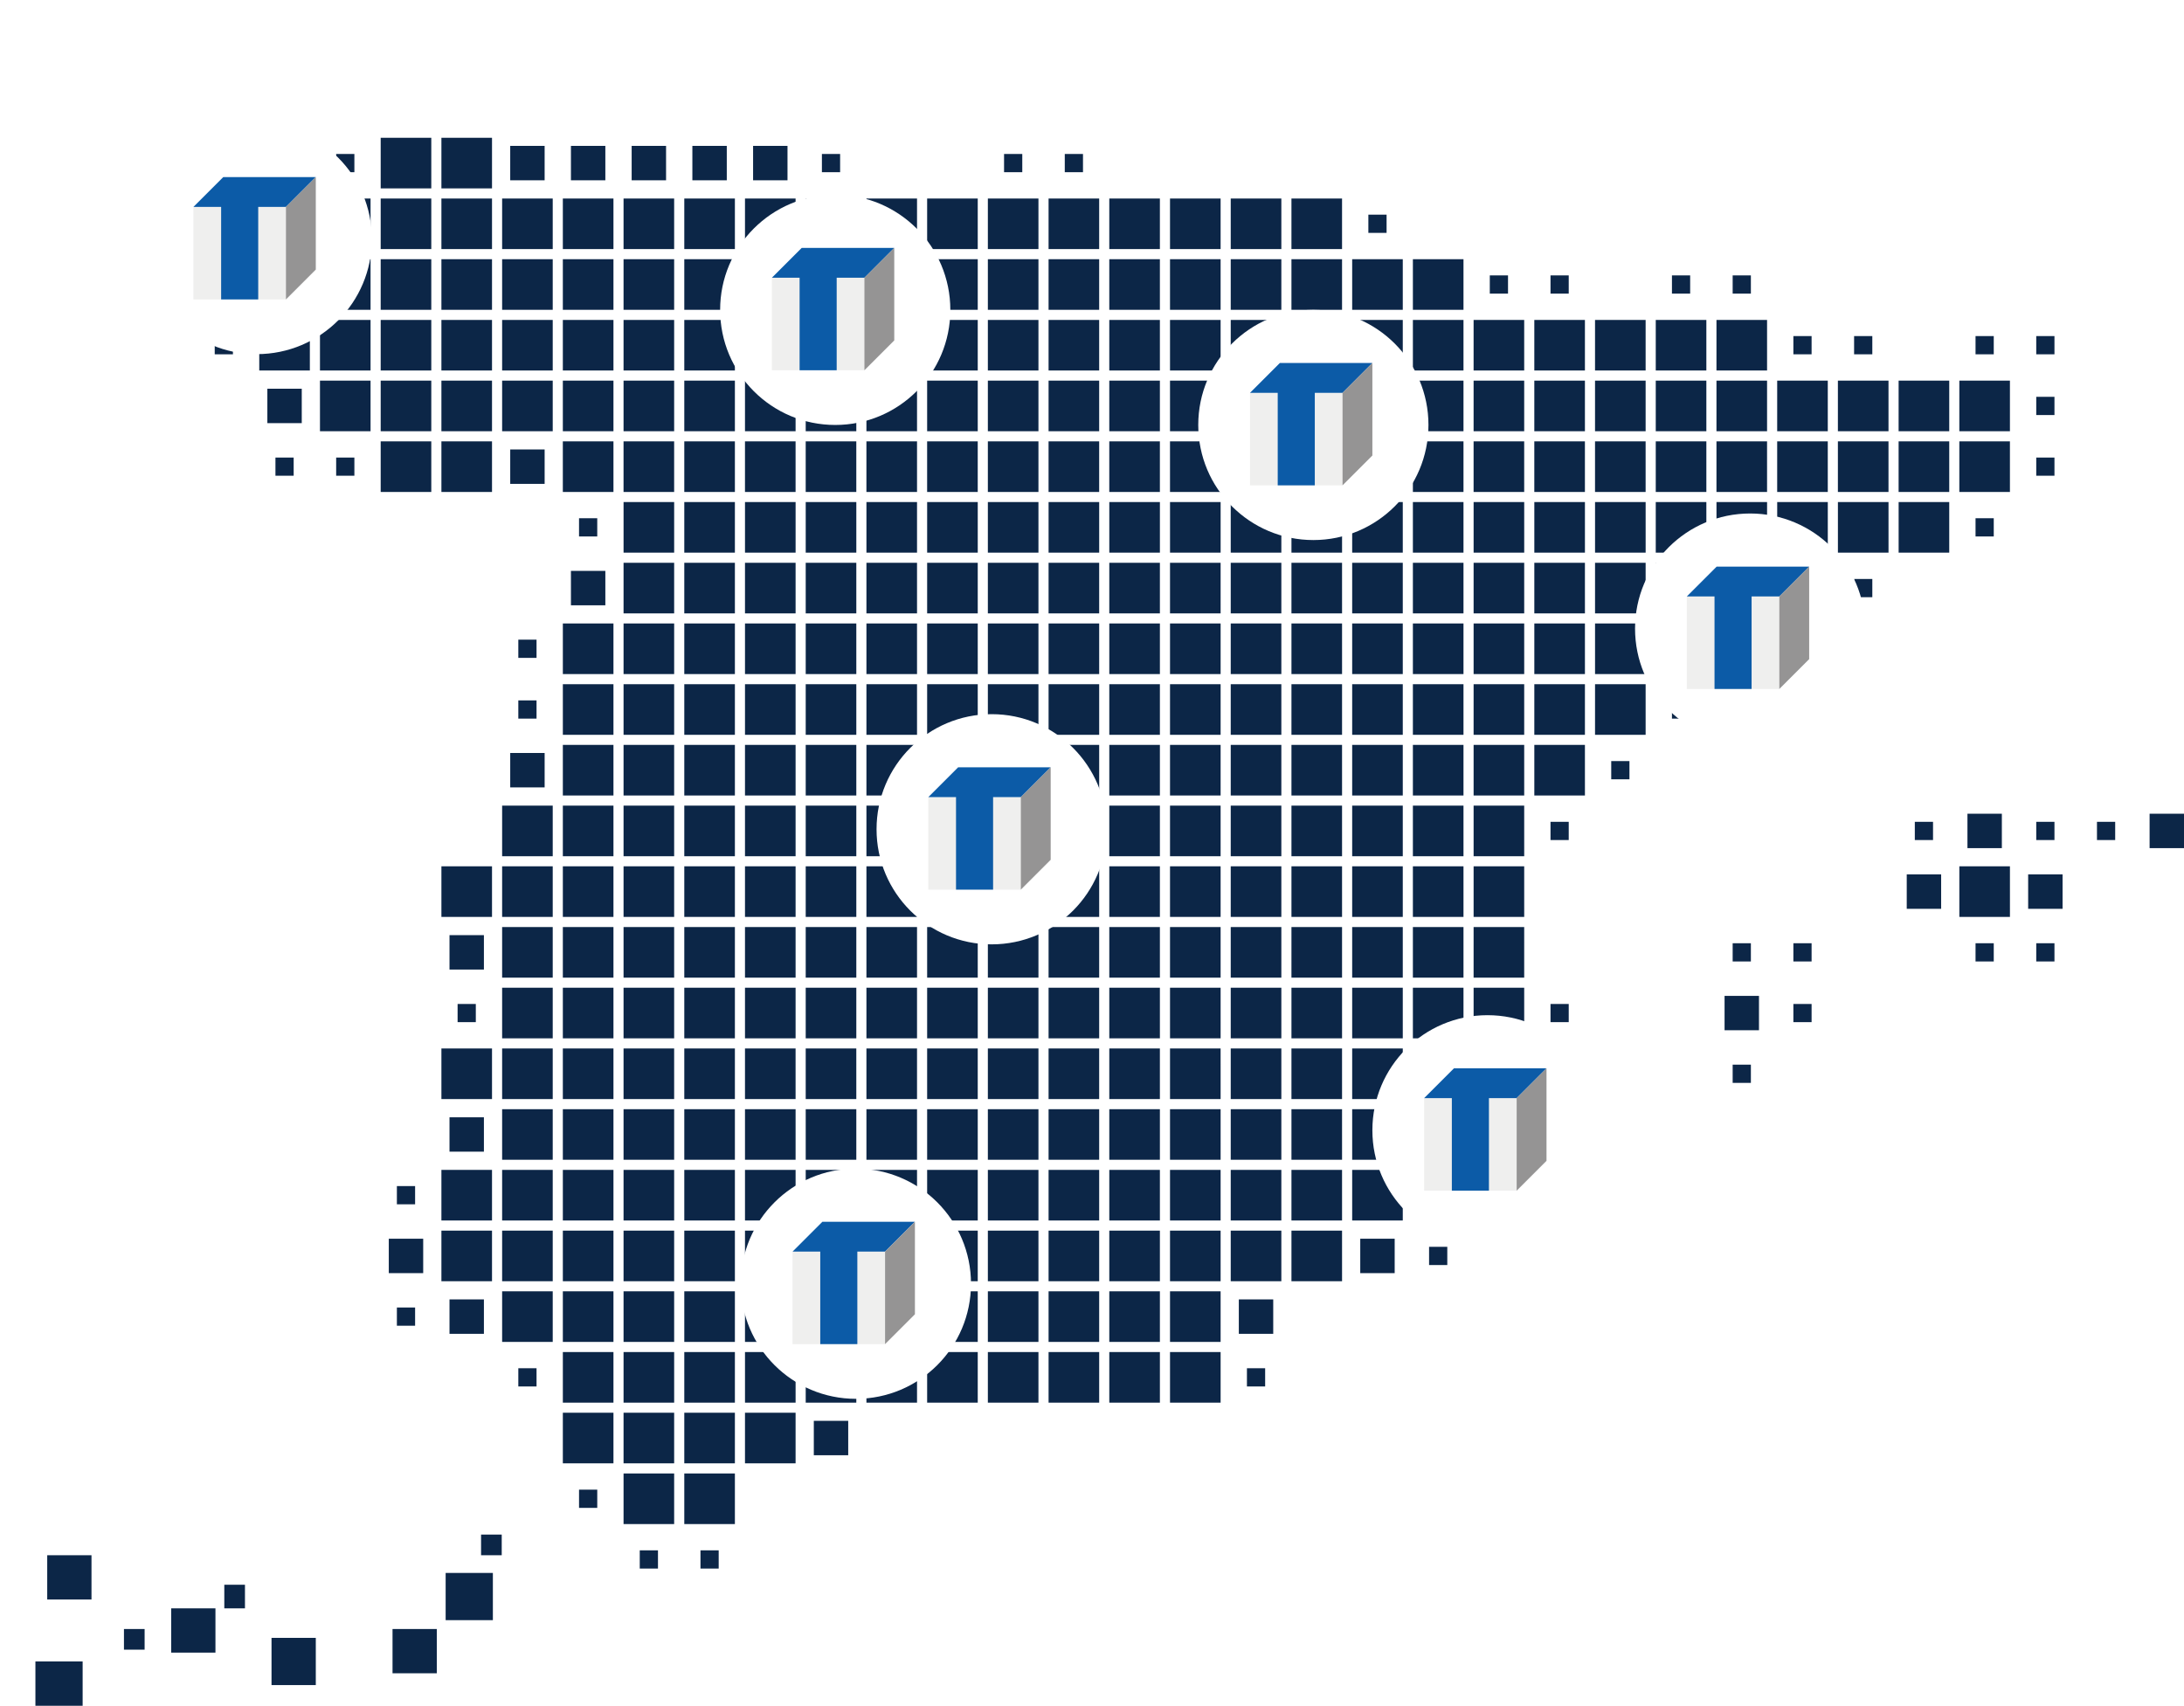 <?xml version="1.0" encoding="UTF-8"?>
<svg xmlns="http://www.w3.org/2000/svg" xmlns:xlink="http://www.w3.org/1999/xlink" width="740" height="578" viewBox="0 0 740 578">
  <defs>
    <filter id="Elipse_134" x="196" y="24" width="186" height="186">
      <feGaussianBlur stdDeviation="18"></feGaussianBlur>
    </filter>
    <filter id="Elipse_134-2" x="506" y="132" width="186" height="186">
      <feGaussianBlur stdDeviation="18"></feGaussianBlur>
    </filter>
    <filter id="Elipse_134-3" x="203" y="354" width="186" height="186">
      <feGaussianBlur stdDeviation="18"></feGaussianBlur>
    </filter>
    <filter id="Elipse_134-4" x="417" y="302" width="186" height="186">
      <feGaussianBlur stdDeviation="18"></feGaussianBlur>
    </filter>
    <filter id="Elipse_134-5" x="249" y="200" width="186" height="186">
      <feGaussianBlur stdDeviation="18"></feGaussianBlur>
    </filter>
    <filter id="Elipse_134-6" x="358" y="63" width="186" height="186">
      <feGaussianBlur stdDeviation="18"></feGaussianBlur>
    </filter>
    <filter id="Elipse_134-7" x="0" y="0" width="186" height="186">
      <feGaussianBlur stdDeviation="18"></feGaussianBlur>
    </filter>
  </defs>
  <g id="Grupo_10806" data-name="Grupo 10806" transform="translate(-1997 -5876)">
    <path id="Trazado_13499" data-name="Trazado 13499" d="M147.094,478.659H144.01v6.173h6.173v-6.173Zm20.573,0h-3.085v6.173h6.173v-6.173Zm-41.144-20.573h-3.086v6.173h6.173v-6.173Zm20.571-5.483h-8.572v17.143h17.145V452.6Zm20.573,0H159.1v17.143h17.145V452.6Zm41.146-17.832h-5.829v11.66h11.66v-11.66Zm-82.291-2.743h-8.572v17.145H135.1V432.028Zm20.571,0h-8.572v17.145h17.145V432.028Zm20.573,0H159.1v17.145h17.145V432.028Zm20.573,0h-8.572v17.145h17.145V432.028ZM105.95,416.942h-3.086v6.173h6.173v-6.173Zm246.874,0h-3.086v6.173h6.173v-6.173Zm-226.3-5.487h-8.572V428.6H135.1V411.455Zm20.571,0h-8.572V428.6h17.145V411.455Zm20.573,0H159.1V428.6h17.145V411.455Zm20.573,0h-8.572V428.6h17.145V411.455Zm20.573,0h-8.572V428.6h17.145V411.455Zm20.573,0h-8.572V428.6H237.96V411.455Zm20.571,0h-8.572V428.6h17.145V411.455Zm20.573,0H261.96V428.6H279.1V411.455Zm20.573,0h-8.572V428.6h17.145V411.455Zm20.573,0h-8.572V428.6h17.145V411.455Zm20.573,0h-8.572V428.6h17.145V411.455ZM64.8,396.369H61.719v6.173h6.173v-6.173Zm20.573-2.743H79.548v11.658h11.66V393.626Zm267.447,0h-5.829v11.658h11.658V393.626ZM105.95,390.882H97.379v17.145h17.145V390.882Zm20.573,0h-8.572v17.145H135.1V390.882Zm20.571,0h-8.572v17.145h17.145V390.882Zm20.573,0H159.1v17.145h17.145V390.882Zm20.573,0h-8.572v17.145h17.145V390.882Zm20.573,0h-8.572v17.145h17.145V390.882Zm20.573,0h-8.572v17.145H237.96V390.882Zm20.571,0h-8.572v17.145h17.145V390.882Zm20.573,0H261.96v17.145H279.1V390.882Zm20.573,0h-8.572v17.145h17.145V390.882Zm20.573,0h-8.572v17.145h17.145V390.882Zm20.573,0h-8.572v17.145h17.145V390.882ZM414.543,375.8h-3.088v6.173h6.173V375.8ZM64.8,373.053H58.975v11.658h11.66V373.053Zm329.164,0h-5.829v11.658H399.8V373.053ZM85.377,370.309H76.805v17.147H93.95V370.309Zm20.573,0H97.379v17.147h17.145V370.309Zm20.573,0h-8.572v17.147H135.1V370.309Zm20.571,0h-8.572v17.147h17.145V370.309Zm20.573,0H159.1v17.147h17.145V370.309Zm20.573,0h-8.572v17.147h17.145V370.309Zm20.573,0h-8.572v17.147h17.145V370.309Zm20.573,0h-8.572v17.147H237.96V370.309Zm20.571,0h-8.572v17.147h17.145V370.309Zm20.573,0H261.96v17.147H279.1V370.309Zm20.573,0h-8.572v17.147h17.145V370.309Zm20.573,0h-8.572v17.147h17.145V370.309Zm20.573,0h-8.572v17.147h17.145V370.309Zm20.573,0H344.25v17.147H361.4V370.309Zm20.573,0h-8.573v17.147h17.145V370.309ZM64.8,355.223H61.719V361.4h6.173v-6.173Zm349.739,0h-3.088V361.4h6.173v-6.173ZM85.377,349.737H76.805v17.145H93.95V349.737Zm20.573,0H97.379v17.145h17.145V349.737Zm20.573,0h-8.572v17.145H135.1V349.737Zm20.571,0h-8.572v17.145h17.145V349.737Zm20.573,0H159.1v17.145h17.145V349.737Zm20.573,0h-8.572v17.145h17.145V349.737Zm20.573,0h-8.572v17.145h17.145V349.737Zm20.573,0h-8.572v17.145H237.96V349.737Zm20.571,0h-8.572v17.145h17.145V349.737Zm20.573,0H261.96v17.145H279.1V349.737Zm20.573,0h-8.572v17.145h17.145V349.737Zm20.573,0h-8.572v17.145h17.145V349.737Zm20.573,0h-8.572v17.145h17.145V349.737Zm20.573,0H344.25v17.145H361.4V349.737Zm20.573,0h-8.573v17.145h17.145V349.737Zm20.571,0H385.4v17.145h17.145V349.737Zm41.148-15.088h-3.088v6.173H438.2v-6.173ZM85.377,331.907H79.548v11.66h11.66v-11.66Zm20.573-2.743H97.379v17.145h17.145V329.164Zm20.573,0h-8.572v17.145H135.1V329.164Zm20.571,0h-8.572v17.145h17.145V329.164Zm20.573,0H159.1v17.145h17.145V329.164Zm20.573,0h-8.572v17.145h17.145V329.164Zm20.573,0h-8.572v17.145h17.145V329.164Zm20.573,0h-8.572v17.145H237.96V329.164Zm20.571,0h-8.572v17.145h17.145V329.164Zm20.573,0H261.96v17.145H279.1V329.164Zm20.573,0h-8.572v17.145h17.145V329.164Zm20.573,0h-8.572v17.145h17.145V329.164Zm20.573,0h-8.572v17.145h17.145V329.164Zm20.573,0H344.25v17.145H361.4V329.164Zm20.573,0h-8.573v17.145h17.145V329.164Zm20.571,0H385.4v17.145h17.145V329.164Zm20.575,0H405.97v17.145h17.145V329.164Zm41.144-15.086H452.6v6.173h6.173v-6.173Zm61.719,0h-3.088v6.173h6.173v-6.173Zm-432.03-5.487H76.805v17.145H93.95V308.591Zm20.573,0H97.379v17.145h17.145V308.591Zm20.573,0h-8.572v17.145H135.1V308.591Zm20.571,0h-8.572v17.145h17.145V308.591Zm20.573,0H159.1v17.145h17.145V308.591Zm20.573,0h-8.572v17.145h17.145V308.591Zm20.573,0h-8.572v17.145h17.145V308.591Zm20.573,0h-8.572v17.145H237.96V308.591Zm20.571,0h-8.572v17.145h17.145V308.591Zm20.573,0H261.96v17.145H279.1V308.591Zm20.573,0h-8.572v17.145h17.145V308.591Zm20.573,0h-8.572v17.145h17.145V308.591Zm20.573,0h-8.572v17.145h17.145V308.591Zm20.573,0H344.25v17.145H361.4V308.591Zm20.573,0h-8.573v17.145h17.145V308.591Zm20.571,0H385.4v17.145h17.145V308.591Zm20.575,0H405.97v17.145h17.145V308.591Zm20.573,0h-8.573v17.145h17.145V308.591ZM85.377,293.505H82.292v6.173h6.171v-6.173Zm370.31,0H452.6v6.173h6.173v-6.173Zm82.292,0h-3.088v6.173h6.173v-6.173Zm-20.573-2.744h-5.831v11.66h11.66v-11.66ZM105.95,288.018H97.379v17.145h17.145V288.018Zm20.573,0h-8.572v17.145H135.1V288.018Zm20.571,0h-8.572v17.145h17.145V288.018Zm20.573,0H159.1v17.145h17.145V288.018Zm20.573,0h-8.572v17.145h17.145V288.018Zm20.573,0h-8.572v17.145h17.145V288.018Zm20.573,0h-8.572v17.145H237.96V288.018Zm20.571,0h-8.572v17.145h17.145V288.018Zm20.573,0H261.96v17.145H279.1V288.018Zm20.573,0h-8.572v17.145h17.145V288.018Zm20.573,0h-8.572v17.145h17.145V288.018Zm20.573,0h-8.572v17.145h17.145V288.018Zm20.573,0H344.25v17.145H361.4V288.018Zm20.573,0h-8.573v17.145h17.145V288.018Zm20.571,0H385.4v17.145h17.145V288.018Zm20.575,0H405.97v17.145h17.145V288.018Zm20.573,0h-8.573v17.145h17.145V288.018Zm82.291-15.086h-3.088V279.1h6.173v-6.173Zm20.573,0h-3.088V279.1h6.173v-6.173Zm61.718,0h-3.086V279.1h6.173v-6.173Zm20.573,0h-3.088V279.1h6.173v-6.173ZM85.377,270.189H79.548v11.658h11.66V270.189Zm20.573-2.744H97.379V284.59h17.145V267.445Zm20.573,0h-8.572V284.59H135.1V267.445Zm20.571,0h-8.572V284.59h17.145V267.445Zm20.573,0H159.1V284.59h17.145V267.445Zm20.573,0h-8.572V284.59h17.145V267.445Zm20.573,0h-8.572V284.59h17.145V267.445Zm20.573,0h-8.572V284.59H237.96V267.445Zm20.571,0h-8.572V284.59h17.145V267.445Zm20.573,0H261.96V284.59H279.1V267.445Zm20.573,0h-8.572V284.59h17.145V267.445Zm20.573,0h-8.572V284.59h17.145V267.445Zm20.573,0h-8.572V284.59h17.145V267.445Zm20.573,0H344.25V284.59H361.4V267.445Zm20.573,0h-8.573V284.59h17.145V267.445Zm20.571,0H385.4V284.59h17.145V267.445Zm20.575,0H405.97V284.59h17.145V267.445Zm20.573,0h-8.573V284.59h17.145V267.445Zm144.008-17.829H573.3v11.658h11.658V249.616Zm41.146,0H614.44v11.658H626.1V249.616ZM85.377,246.874H76.805v17.145H93.95V246.874Zm20.573,0H97.379v17.145h17.145V246.874Zm20.573,0h-8.572v17.145H135.1V246.874Zm20.571,0h-8.572v17.145h17.145V246.874Zm20.573,0H159.1v17.145h17.145V246.874Zm20.573,0h-8.572v17.145h17.145V246.874Zm20.573,0h-8.572v17.145h17.145V246.874Zm20.573,0h-8.572v17.145H237.96V246.874Zm20.571,0h-8.572v17.145h17.145V246.874Zm20.573,0H261.96v17.145H279.1V246.874Zm20.573,0h-8.572v17.145h17.145V246.874Zm20.573,0h-8.572v17.145h17.145V246.874Zm20.573,0h-8.572v17.145h17.145V246.874Zm20.573,0H344.25v17.145H361.4V246.874Zm20.573,0h-8.573v17.145h17.145V246.874Zm20.571,0H385.4v17.145h17.145V246.874Zm20.575,0H405.97v17.145h17.145V246.874Zm20.573,0h-8.573v17.145h17.145V246.874Zm164.581,0h-8.573v17.145h17.145V246.874Zm-144.01-15.088H452.6v6.173h6.173v-6.173Zm123.437,0h-3.086v6.173h6.173v-6.173Zm41.146,0h-3.088v6.173h6.173v-6.173Zm20.573,0h-3.088v6.173h6.173v-6.173ZM599.7,229.043h-5.831V240.7h11.66v-11.66Zm61.717,0h-5.829V240.7h11.658v-11.66ZM105.95,226.3H97.379v17.145h17.145V226.3Zm20.573,0h-8.572v17.145H135.1V226.3Zm20.571,0h-8.572v17.145h17.145V226.3Zm20.573,0H159.1v17.145h17.145V226.3Zm20.573,0h-8.572v17.145h17.145V226.3Zm20.573,0h-8.572v17.145h17.145V226.3Zm20.573,0h-8.572v17.145H237.96V226.3Zm20.571,0h-8.572v17.145h17.145V226.3Zm20.573,0H261.96v17.145H279.1V226.3Zm20.573,0h-8.572v17.145h17.145V226.3Zm20.573,0h-8.572v17.145h17.145V226.3Zm20.573,0h-8.572v17.145h17.145V226.3Zm20.573,0H344.25v17.145H361.4V226.3Zm20.573,0h-8.573v17.145h17.145V226.3Zm20.571,0H385.4v17.145h17.145V226.3Zm20.575,0H405.97v17.145h17.145V226.3Zm20.573,0h-8.573v17.145h17.145V226.3Zm41.144-15.086h-3.086v6.173h6.173v-6.173ZM105.95,208.47h-5.829v11.66h11.66V208.47Zm20.573-2.743h-8.572v17.145H135.1V205.727Zm20.571,0h-8.572v17.145h17.145V205.727Zm20.573,0H159.1v17.145h17.145V205.727Zm20.573,0h-8.572v17.145h17.145V205.727Zm20.573,0h-8.572v17.145h17.145V205.727Zm20.573,0h-8.572v17.145H237.96V205.727Zm20.571,0h-8.572v17.145h17.145V205.727Zm20.573,0H261.96v17.145H279.1V205.727Zm20.573,0h-8.572v17.145h17.145V205.727Zm20.573,0h-8.572v17.145h17.145V205.727Zm20.573,0h-8.572v17.145h17.145V205.727Zm20.573,0H344.25v17.145H361.4V205.727Zm20.573,0h-8.573v17.145h17.145V205.727Zm20.571,0H385.4v17.145h17.145V205.727Zm20.575,0H405.97v17.145h17.145V205.727Zm20.573,0h-8.573v17.145h17.145V205.727Zm20.571,0h-8.573v17.145h17.147V205.727ZM105.95,190.641h-3.086v6.173h6.173v-6.173Zm390.884,0h-3.086v6.173h6.171v-6.173Zm-370.31-5.487h-8.572V202.3H135.1V185.154Zm20.571,0h-8.572V202.3h17.145V185.154Zm20.573,0H159.1V202.3h17.145V185.154Zm20.573,0h-8.572V202.3h17.145V185.154Zm20.573,0h-8.572V202.3h17.145V185.154Zm20.573,0h-8.572V202.3H237.96V185.154Zm20.571,0h-8.572V202.3h17.145V185.154Zm20.573,0H261.96V202.3H279.1V185.154Zm20.573,0h-8.572V202.3h17.145V185.154Zm20.573,0h-8.572V202.3h17.145V185.154Zm20.573,0h-8.572V202.3h17.145V185.154Zm20.573,0H344.25V202.3H361.4V185.154Zm20.573,0h-8.573V202.3h17.145V185.154Zm20.571,0H385.4V202.3h17.145V185.154Zm20.575,0H405.97V202.3h17.145V185.154Zm20.573,0h-8.573V202.3h17.145V185.154Zm20.571,0h-8.573V202.3h17.147V185.154Zm20.573,0h-8.573V202.3h17.145V185.154ZM105.95,170.068h-3.086v6.173h6.173v-6.173Zm411.457,0h-3.088v6.173h6.173v-6.173Zm-20.573-2.743H491v11.658h11.66V167.326Zm-370.31-2.744h-8.572v17.147H135.1V164.581Zm20.571,0h-8.572v17.147h17.145V164.581Zm20.573,0H159.1v17.147h17.145V164.581Zm20.573,0h-8.572v17.147h17.145V164.581Zm20.573,0h-8.572v17.147h17.145V164.581Zm20.573,0h-8.572v17.147H237.96V164.581Zm20.571,0h-8.572v17.147h17.145V164.581Zm20.573,0H261.96v17.147H279.1V164.581Zm20.573,0h-8.572v17.147h17.145V164.581Zm20.573,0h-8.572v17.147h17.145V164.581Zm20.573,0h-8.572v17.147h17.145V164.581Zm20.573,0H344.25v17.147H361.4V164.581Zm20.573,0h-8.573v17.147h17.145V164.581Zm20.571,0H385.4v17.147h17.145V164.581Zm20.575,0H405.97v17.147h17.145V164.581Zm20.573,0h-8.573v17.147h17.145V164.581Zm20.571,0h-8.573v17.147h17.147V164.581Zm20.573,0h-8.573v17.147h17.145V164.581ZM558.551,149.5h-3.086v6.173h6.173V149.5Zm-432.028-2.743h-5.829V158.41h11.658V146.753Zm411.457,0h-5.831V158.41h11.658V146.753ZM147.094,144.01h-8.572v17.145h17.145V144.01Zm20.573,0H159.1v17.145h17.145V144.01Zm20.573,0h-8.572v17.145h17.145V144.01Zm20.573,0h-8.572v17.145h17.145V144.01Zm20.573,0h-8.572v17.145H237.96V144.01Zm20.571,0h-8.572v17.145h17.145V144.01Zm20.573,0H261.96v17.145H279.1V144.01Zm20.573,0h-8.572v17.145h17.145V144.01Zm20.573,0h-8.572v17.145h17.145V144.01Zm20.573,0h-8.572v17.145h17.145V144.01Zm20.573,0H344.25v17.145H361.4V144.01Zm20.573,0h-8.573v17.145h17.145V144.01Zm20.571,0H385.4v17.145h17.145V144.01Zm20.575,0H405.97v17.145h17.145V144.01Zm20.573,0h-8.573v17.145h17.145V144.01Zm20.571,0h-8.573v17.145h17.147V144.01Zm20.573,0h-8.573v17.145h17.145V144.01Zm20.573,0H488.26v17.145h17.145V144.01Zm20.573,0h-8.573v17.145h17.145V144.01ZM126.523,128.922h-3.086v6.173h6.173v-6.173Zm473.174,0h-3.086v6.173h6.173v-6.173Zm-452.6-5.485h-8.572v17.145h17.145V123.437Zm20.573,0H159.1v17.145h17.145V123.437Zm20.573,0h-8.572v17.145h17.145V123.437Zm20.573,0h-8.572v17.145h17.145V123.437Zm20.573,0h-8.572v17.145H237.96V123.437Zm20.571,0h-8.572v17.145h17.145V123.437Zm20.573,0H261.96v17.145H279.1V123.437Zm20.573,0h-8.572v17.145h17.145V123.437Zm20.573,0h-8.572v17.145h17.145V123.437Zm20.573,0h-8.572v17.145h17.145V123.437Zm20.573,0H344.25v17.145H361.4V123.437Zm20.573,0h-8.573v17.145h17.145V123.437Zm20.571,0H385.4v17.145h17.145V123.437Zm20.575,0H405.97v17.145h17.145V123.437Zm20.573,0h-8.573v17.145h17.145V123.437Zm20.571,0h-8.573v17.145h17.147V123.437Zm20.573,0h-8.573v17.145h17.145V123.437Zm20.573,0H488.26v17.145h17.145V123.437Zm20.573,0h-8.573v17.145h17.145V123.437Zm20.573,0h-8.573v17.145h17.145V123.437Zm20.571,0h-8.573v17.145h17.147V123.437Zm20.573,0h-8.573v17.145H587.7V123.437ZM23.659,108.351H20.573v6.171h6.173v-6.171Zm20.571,0H41.146v6.171h6.173v-6.171Zm576.04,0h-3.088v6.171h6.173v-6.171Zm-514.32-2.744h-5.829v11.66h11.66v-11.66ZM64.8,102.864H56.232v17.145H73.377V102.864Zm20.573,0H76.805v17.145H93.95V102.864Zm41.146,0h-8.572v17.145H135.1V102.864Zm20.571,0h-8.572v17.145h17.145V102.864Zm20.573,0H159.1v17.145h17.145V102.864Zm20.573,0h-8.572v17.145h17.145V102.864Zm20.573,0h-8.572v17.145h17.145V102.864Zm20.573,0h-8.572v17.145H237.96V102.864Zm20.571,0h-8.572v17.145h17.145V102.864Zm20.573,0H261.96v17.145H279.1V102.864Zm20.573,0h-8.572v17.145h17.145V102.864Zm20.573,0h-8.572v17.145h17.145V102.864Zm20.573,0h-8.572v17.145h17.145V102.864Zm20.573,0H344.25v17.145H361.4V102.864Zm20.573,0h-8.573v17.145h17.145V102.864Zm20.571,0H385.4v17.145h17.145V102.864Zm20.575,0H405.97v17.145h17.145V102.864Zm20.573,0h-8.573v17.145h17.145V102.864Zm20.571,0h-8.573v17.145h17.147V102.864Zm20.573,0h-8.573v17.145h17.145V102.864Zm20.573,0H488.26v17.145h17.145V102.864Zm20.573,0h-8.573v17.145h17.145V102.864Zm20.573,0h-8.573v17.145h17.145V102.864Zm20.571,0h-8.573v17.145h17.147V102.864Zm20.573,0h-8.573v17.145H587.7V102.864Zm20.573,0h-8.573v17.145h17.145V102.864ZM620.27,87.778h-3.088V93.95h6.173V87.778ZM23.659,85.035H17.831V96.693H29.488V85.035Zm20.571-2.744H35.659V99.435H52.8V82.291Zm20.573,0H56.232V99.435H73.377V82.291Zm20.573,0H76.805V99.435H93.95V82.291Zm20.573,0H97.379V99.435h17.145V82.291Zm20.573,0h-8.572V99.435H135.1V82.291Zm20.571,0h-8.572V99.435h17.145V82.291Zm20.573,0H159.1V99.435h17.145V82.291Zm20.573,0h-8.572V99.435h17.145V82.291Zm20.573,0h-8.572V99.435h17.145V82.291Zm20.573,0h-8.572V99.435H237.96V82.291Zm20.571,0h-8.572V99.435h17.145V82.291Zm20.573,0H261.96V99.435H279.1V82.291Zm20.573,0h-8.572V99.435h17.145V82.291Zm20.573,0h-8.572V99.435h17.145V82.291Zm20.573,0h-8.572V99.435h17.145V82.291Zm20.573,0H344.25V99.435H361.4V82.291Zm20.573,0h-8.573V99.435h17.145V82.291Zm20.571,0H385.4V99.435h17.145V82.291Zm20.575,0H405.97V99.435h17.145V82.291Zm20.573,0h-8.573V99.435h17.145V82.291Zm20.571,0h-8.573V99.435h17.147V82.291Zm20.573,0h-8.573V99.435h17.145V82.291Zm20.573,0H488.26V99.435h17.145V82.291Zm20.573,0h-8.573V99.435h17.145V82.291Zm20.573,0h-8.573V99.435h17.145V82.291Zm20.571,0h-8.573V99.435h17.147V82.291Zm20.573,0h-8.573V99.435H587.7V82.291Zm20.573,0h-8.573V99.435h17.145V82.291ZM3.086,67.2H0v6.173H6.173V67.2Zm534.893,0h-3.088v6.173h6.173V67.2Zm20.571,0h-3.086v6.173h6.173V67.2Zm41.146,0h-3.086v6.173h6.173V67.2Zm20.573,0h-3.088v6.173h6.173V67.2ZM23.659,61.717H15.088V78.864H32.231V61.717Zm20.571,0H35.659V78.864H52.8V61.717Zm20.573,0H56.232V78.864H73.377V61.717Zm20.573,0H76.805V78.864H93.95V61.717Zm20.573,0H97.379V78.864h17.145V61.717Zm20.573,0h-8.572V78.864H135.1V61.717Zm20.571,0h-8.572V78.864h17.145V61.717Zm20.573,0H159.1V78.864h17.145V61.717Zm20.573,0h-8.572V78.864h17.145V61.717Zm20.573,0h-8.572V78.864h17.145V61.717Zm20.573,0h-8.572V78.864H237.96V61.717Zm20.571,0h-8.572V78.864h17.145V61.717Zm20.573,0H261.96V78.864H279.1V61.717Zm20.573,0h-8.572V78.864h17.145V61.717Zm20.573,0h-8.572V78.864h17.145V61.717Zm20.573,0h-8.572V78.864h17.145V61.717Zm20.573,0H344.25V78.864H361.4V61.717Zm20.573,0h-8.573V78.864h17.145V61.717Zm20.571,0H385.4V78.864h17.145V61.717Zm20.575,0H405.97V78.864h17.145V61.717Zm20.573,0h-8.573V78.864h17.145V61.717Zm20.571,0h-8.573V78.864h17.147V61.717Zm20.573,0h-8.573V78.864h17.145V61.717Zm20.573,0H488.26V78.864h17.145V61.717Zm20.573,0h-8.573V78.864h17.145V61.717ZM3.086,46.631H0V52.8H6.173V46.631Zm432.03,0h-3.088V52.8H438.2V46.631Zm20.571,0H452.6V52.8h6.173V46.631Zm41.146,0h-3.086V52.8h6.171V46.631Zm20.573,0h-3.088V52.8h6.173V46.631ZM23.659,41.146H15.088V58.291H32.231V41.146Zm20.571,0H35.659V58.291H52.8V41.146Zm20.573,0H56.232V58.291H73.377V41.146Zm20.573,0H76.805V58.291H93.95V41.146Zm20.573,0H97.379V58.291h17.145V41.146Zm20.573,0h-8.572V58.291H135.1V41.146Zm20.571,0h-8.572V58.291h17.145V41.146Zm20.573,0H159.1V58.291h17.145V41.146Zm20.573,0h-8.572V58.291h17.145V41.146Zm20.573,0h-8.572V58.291h17.145V41.146Zm20.573,0h-8.572V58.291H237.96V41.146Zm20.571,0h-8.572V58.291h17.145V41.146Zm20.573,0H261.96V58.291H279.1V41.146Zm20.573,0h-8.572V58.291h17.145V41.146Zm20.573,0h-8.572V58.291h17.145V41.146Zm20.573,0h-8.572V58.291h17.145V41.146Zm20.573,0H344.25V58.291H361.4V41.146Zm20.573,0h-8.573V58.291h17.145V41.146Zm20.571,0H385.4V58.291h17.145V41.146Zm20.575,0H405.97V58.291h17.145V41.146ZM3.086,26.058H0v6.173H6.173V26.058Zm390.882,0h-3.084v6.173h6.173V26.058ZM23.659,20.573H15.088V37.718H32.231V20.573Zm20.571,0H35.659V37.718H52.8V20.573Zm20.573,0H56.232V37.718H73.377V20.573Zm20.573,0H76.805V37.718H93.95V20.573Zm20.573,0H97.379V37.718h17.145V20.573Zm20.573,0h-8.572V37.718H135.1V20.573Zm20.571,0h-8.572V37.718h17.145V20.573Zm20.573,0H159.1V37.718h17.145V20.573Zm20.573,0h-8.572V37.718h17.145V20.573Zm20.573,0h-8.572V37.718h17.145V20.573Zm20.573,0h-8.572V37.718H237.96V20.573Zm20.571,0h-8.572V37.718h17.145V20.573Zm20.573,0H261.96V37.718H279.1V20.573Zm20.573,0h-8.572V37.718h17.145V20.573Zm20.573,0h-8.572V37.718h17.145V20.573Zm20.573,0h-8.572V37.718h17.145V20.573Zm20.573,0H344.25V37.718H361.4V20.573Zm20.573,0h-8.573V37.718h17.145V20.573ZM44.231,5.487H41.146v6.171h6.173V5.487Zm164.583,0h-3.086v6.171H211.9V5.487Zm61.717,0h-3.085v6.171h6.173V5.487Zm20.573,0H288.02v6.171h6.173V5.487ZM105.95,2.743h-5.829V14.4h11.66V2.743Zm20.573,0h-5.829V14.4h11.658V2.743Zm20.571,0h-5.827V14.4h11.658V2.743Zm20.573,0h-5.829V14.4H173.5V2.743Zm20.573,0h-5.829V14.4h11.66V2.743ZM56.232,0V17.145H73.377V0ZM76.805,0V17.145H93.95V0Z" transform="translate(2069.756 5922.689)" fill="#0c2647"></path>
    <g id="Componente_11_2" data-name="Componente 11 – 2" transform="translate(2241 5942)">
      <g transform="matrix(1, 0, 0, 1, -244, -66)" filter="url(#Elipse_134)">
        <circle id="Elipse_134-8" data-name="Elipse 134" cx="39" cy="39" r="39" transform="translate(244 66)" fill="#fff"></circle>
      </g>
      <g id="Grupo_10803" data-name="Grupo 10803" transform="translate(-728 -6469)">
        <rect id="Rectángulo_3684" data-name="Rectángulo 3684" width="31.35" height="31.35" transform="translate(745.533 6497.117)" fill="#efefee"></rect>
        <path id="Trazado_13500" data-name="Trazado 13500" d="M41.467,0,31.35,10.117H0L10.117,0Z" transform="translate(745.533 6487)" fill="#0c5ba7"></path>
        <path id="Trazado_13501" data-name="Trazado 13501" d="M66.856,0,56.739,10.117v31.35L66.856,31.35Z" transform="translate(720.144 6487)" fill="#959494"></path>
        <path id="Trazado_13502" data-name="Trazado 13502" d="M0,0H12.563V33.125H0Z" transform="translate(754.927 6495.336)" fill="#0c5ba7"></path>
      </g>
    </g>
    <g id="Componente_11_3" data-name="Componente 11 – 3" transform="translate(2551 6050)">
      <g transform="matrix(1, 0, 0, 1, -554, -174)" filter="url(#Elipse_134-2)">
        <circle id="Elipse_134-9" data-name="Elipse 134" cx="39" cy="39" r="39" transform="translate(554 174)" fill="#fff"></circle>
      </g>
      <g id="Grupo_10803-2" data-name="Grupo 10803" transform="translate(-728 -6469)">
        <rect id="Rectángulo_3684-2" data-name="Rectángulo 3684" width="31.35" height="31.35" transform="translate(745.533 6497.117)" fill="#efefee"></rect>
        <path id="Trazado_13500-2" data-name="Trazado 13500" d="M41.467,0,31.35,10.117H0L10.117,0Z" transform="translate(745.533 6487)" fill="#0c5ba7"></path>
        <path id="Trazado_13501-2" data-name="Trazado 13501" d="M66.856,0,56.739,10.117v31.35L66.856,31.35Z" transform="translate(720.144 6487)" fill="#959494"></path>
        <path id="Trazado_13502-2" data-name="Trazado 13502" d="M0,0H12.563V33.125H0Z" transform="translate(754.927 6495.336)" fill="#0c5ba7"></path>
      </g>
    </g>
    <g id="Componente_11_4" data-name="Componente 11 – 4" transform="translate(2248 6272)">
      <g transform="matrix(1, 0, 0, 1, -251, -396)" filter="url(#Elipse_134-3)">
        <circle id="Elipse_134-10" data-name="Elipse 134" cx="39" cy="39" r="39" transform="translate(251 396)" fill="#fff"></circle>
      </g>
      <g id="Grupo_10803-3" data-name="Grupo 10803" transform="translate(-728 -6469)">
        <rect id="Rectángulo_3684-3" data-name="Rectángulo 3684" width="31.35" height="31.35" transform="translate(745.533 6497.117)" fill="#efefee"></rect>
        <path id="Trazado_13500-3" data-name="Trazado 13500" d="M41.467,0,31.35,10.117H0L10.117,0Z" transform="translate(745.533 6487)" fill="#0c5ba7"></path>
        <path id="Trazado_13501-3" data-name="Trazado 13501" d="M66.856,0,56.739,10.117v31.35L66.856,31.35Z" transform="translate(720.144 6487)" fill="#959494"></path>
        <path id="Trazado_13502-3" data-name="Trazado 13502" d="M0,0H12.563V33.125H0Z" transform="translate(754.927 6495.336)" fill="#0c5ba7"></path>
      </g>
    </g>
    <g id="Componente_11_9" data-name="Componente 11 – 9" transform="translate(2462 6220)">
      <g transform="matrix(1, 0, 0, 1, -465, -344)" filter="url(#Elipse_134-4)">
        <circle id="Elipse_134-11" data-name="Elipse 134" cx="39" cy="39" r="39" transform="translate(465 344)" fill="#fff"></circle>
      </g>
      <g id="Grupo_10803-4" data-name="Grupo 10803" transform="translate(-728 -6469)">
        <rect id="Rectángulo_3684-4" data-name="Rectángulo 3684" width="31.35" height="31.35" transform="translate(745.533 6497.117)" fill="#efefee"></rect>
        <path id="Trazado_13500-4" data-name="Trazado 13500" d="M41.467,0,31.35,10.117H0L10.117,0Z" transform="translate(745.533 6487)" fill="#0c5ba7"></path>
        <path id="Trazado_13501-4" data-name="Trazado 13501" d="M66.856,0,56.739,10.117v31.35L66.856,31.35Z" transform="translate(720.144 6487)" fill="#959494"></path>
        <path id="Trazado_13502-4" data-name="Trazado 13502" d="M0,0H12.563V33.125H0Z" transform="translate(754.927 6495.336)" fill="#0c5ba7"></path>
      </g>
    </g>
    <g id="Componente_11_5" data-name="Componente 11 – 5" transform="translate(2294 6118)">
      <g transform="matrix(1, 0, 0, 1, -297, -242)" filter="url(#Elipse_134-5)">
        <circle id="Elipse_134-12" data-name="Elipse 134" cx="39" cy="39" r="39" transform="translate(297 242)" fill="#fff"></circle>
      </g>
      <g id="Grupo_10803-5" data-name="Grupo 10803" transform="translate(-728 -6469)">
        <rect id="Rectángulo_3684-5" data-name="Rectángulo 3684" width="31.35" height="31.35" transform="translate(745.533 6497.117)" fill="#efefee"></rect>
        <path id="Trazado_13500-5" data-name="Trazado 13500" d="M41.467,0,31.35,10.117H0L10.117,0Z" transform="translate(745.533 6487)" fill="#0c5ba7"></path>
        <path id="Trazado_13501-5" data-name="Trazado 13501" d="M66.856,0,56.739,10.117v31.35L66.856,31.35Z" transform="translate(720.144 6487)" fill="#959494"></path>
        <path id="Trazado_13502-5" data-name="Trazado 13502" d="M0,0H12.563V33.125H0Z" transform="translate(754.927 6495.336)" fill="#0c5ba7"></path>
      </g>
    </g>
    <g id="Componente_11_8" data-name="Componente 11 – 8" transform="translate(2403 5981)">
      <g transform="matrix(1, 0, 0, 1, -406, -105)" filter="url(#Elipse_134-6)">
        <circle id="Elipse_134-13" data-name="Elipse 134" cx="39" cy="39" r="39" transform="translate(406 105)" fill="#fff"></circle>
      </g>
      <g id="Grupo_10803-6" data-name="Grupo 10803" transform="translate(-728 -6469)">
        <rect id="Rectángulo_3684-6" data-name="Rectángulo 3684" width="31.35" height="31.35" transform="translate(745.533 6497.117)" fill="#efefee"></rect>
        <path id="Trazado_13500-6" data-name="Trazado 13500" d="M41.467,0,31.35,10.117H0L10.117,0Z" transform="translate(745.533 6487)" fill="#0c5ba7"></path>
        <path id="Trazado_13501-6" data-name="Trazado 13501" d="M66.856,0,56.739,10.117v31.35L66.856,31.35Z" transform="translate(720.144 6487)" fill="#959494"></path>
        <path id="Trazado_13502-6" data-name="Trazado 13502" d="M0,0H12.563V33.125H0Z" transform="translate(754.927 6495.336)" fill="#0c5ba7"></path>
      </g>
    </g>
    <g id="Componente_11_6" data-name="Componente 11 – 6" transform="translate(2045 5918)">
      <g transform="matrix(1, 0, 0, 1, -48, -42)" filter="url(#Elipse_134-7)">
        <circle id="Elipse_134-14" data-name="Elipse 134" cx="39" cy="39" r="39" transform="translate(48 42)" fill="#fff"></circle>
      </g>
      <g id="Grupo_10803-7" data-name="Grupo 10803" transform="translate(-728 -6469)">
        <rect id="Rectángulo_3684-7" data-name="Rectángulo 3684" width="31.35" height="31.35" transform="translate(745.533 6497.117)" fill="#efefee"></rect>
        <path id="Trazado_13500-7" data-name="Trazado 13500" d="M41.467,0,31.35,10.117H0L10.117,0Z" transform="translate(745.533 6487)" fill="#0c5ba7"></path>
        <path id="Trazado_13501-7" data-name="Trazado 13501" d="M66.856,0,56.739,10.117v31.35L66.856,31.35Z" transform="translate(720.144 6487)" fill="#959494"></path>
        <path id="Trazado_13502-7" data-name="Trazado 13502" d="M0,0H12.563V33.125H0Z" transform="translate(754.927 6495.336)" fill="#0c5ba7"></path>
      </g>
    </g>
    <g id="Grupo_10805" data-name="Grupo 10805" transform="translate(95.416 6.515)">
      <rect id="Rectángulo_3693" data-name="Rectángulo 3693" width="15" height="15" transform="translate(1917.584 6396.485)" fill="#0c2647"></rect>
      <rect id="Rectángulo_3696" data-name="Rectángulo 3696" width="15" height="15" transform="translate(1959.584 6414.485)" fill="#0c2647"></rect>
      <rect id="Rectángulo_3701" data-name="Rectángulo 3701" width="15" height="16" transform="translate(1993.584 6424.485)" fill="#0c2647"></rect>
      <rect id="Rectángulo_3699" data-name="Rectángulo 3699" width="16" height="16" transform="translate(2052.583 6402.485)" fill="#0c2647"></rect>
      <rect id="Rectángulo_3700" data-name="Rectángulo 3700" width="15" height="15" transform="translate(2034.584 6421.485)" fill="#0c2647"></rect>
      <rect id="Rectángulo_3695" data-name="Rectángulo 3695" width="7" height="7" transform="translate(1943.584 6421.485)" fill="#0c2647"></rect>
      <rect id="Rectángulo_3698" data-name="Rectángulo 3698" width="7" height="7" transform="translate(2064.583 6389.485)" fill="#0c2647"></rect>
      <rect id="Rectángulo_3697" data-name="Rectángulo 3697" width="7" height="8" transform="translate(1977.584 6406.485)" fill="#0c2647"></rect>
      <rect id="Rectángulo_3694" data-name="Rectángulo 3694" width="16" height="15" transform="translate(1913.584 6432.485)" fill="#0c2647"></rect>
    </g>
  </g>
</svg>
